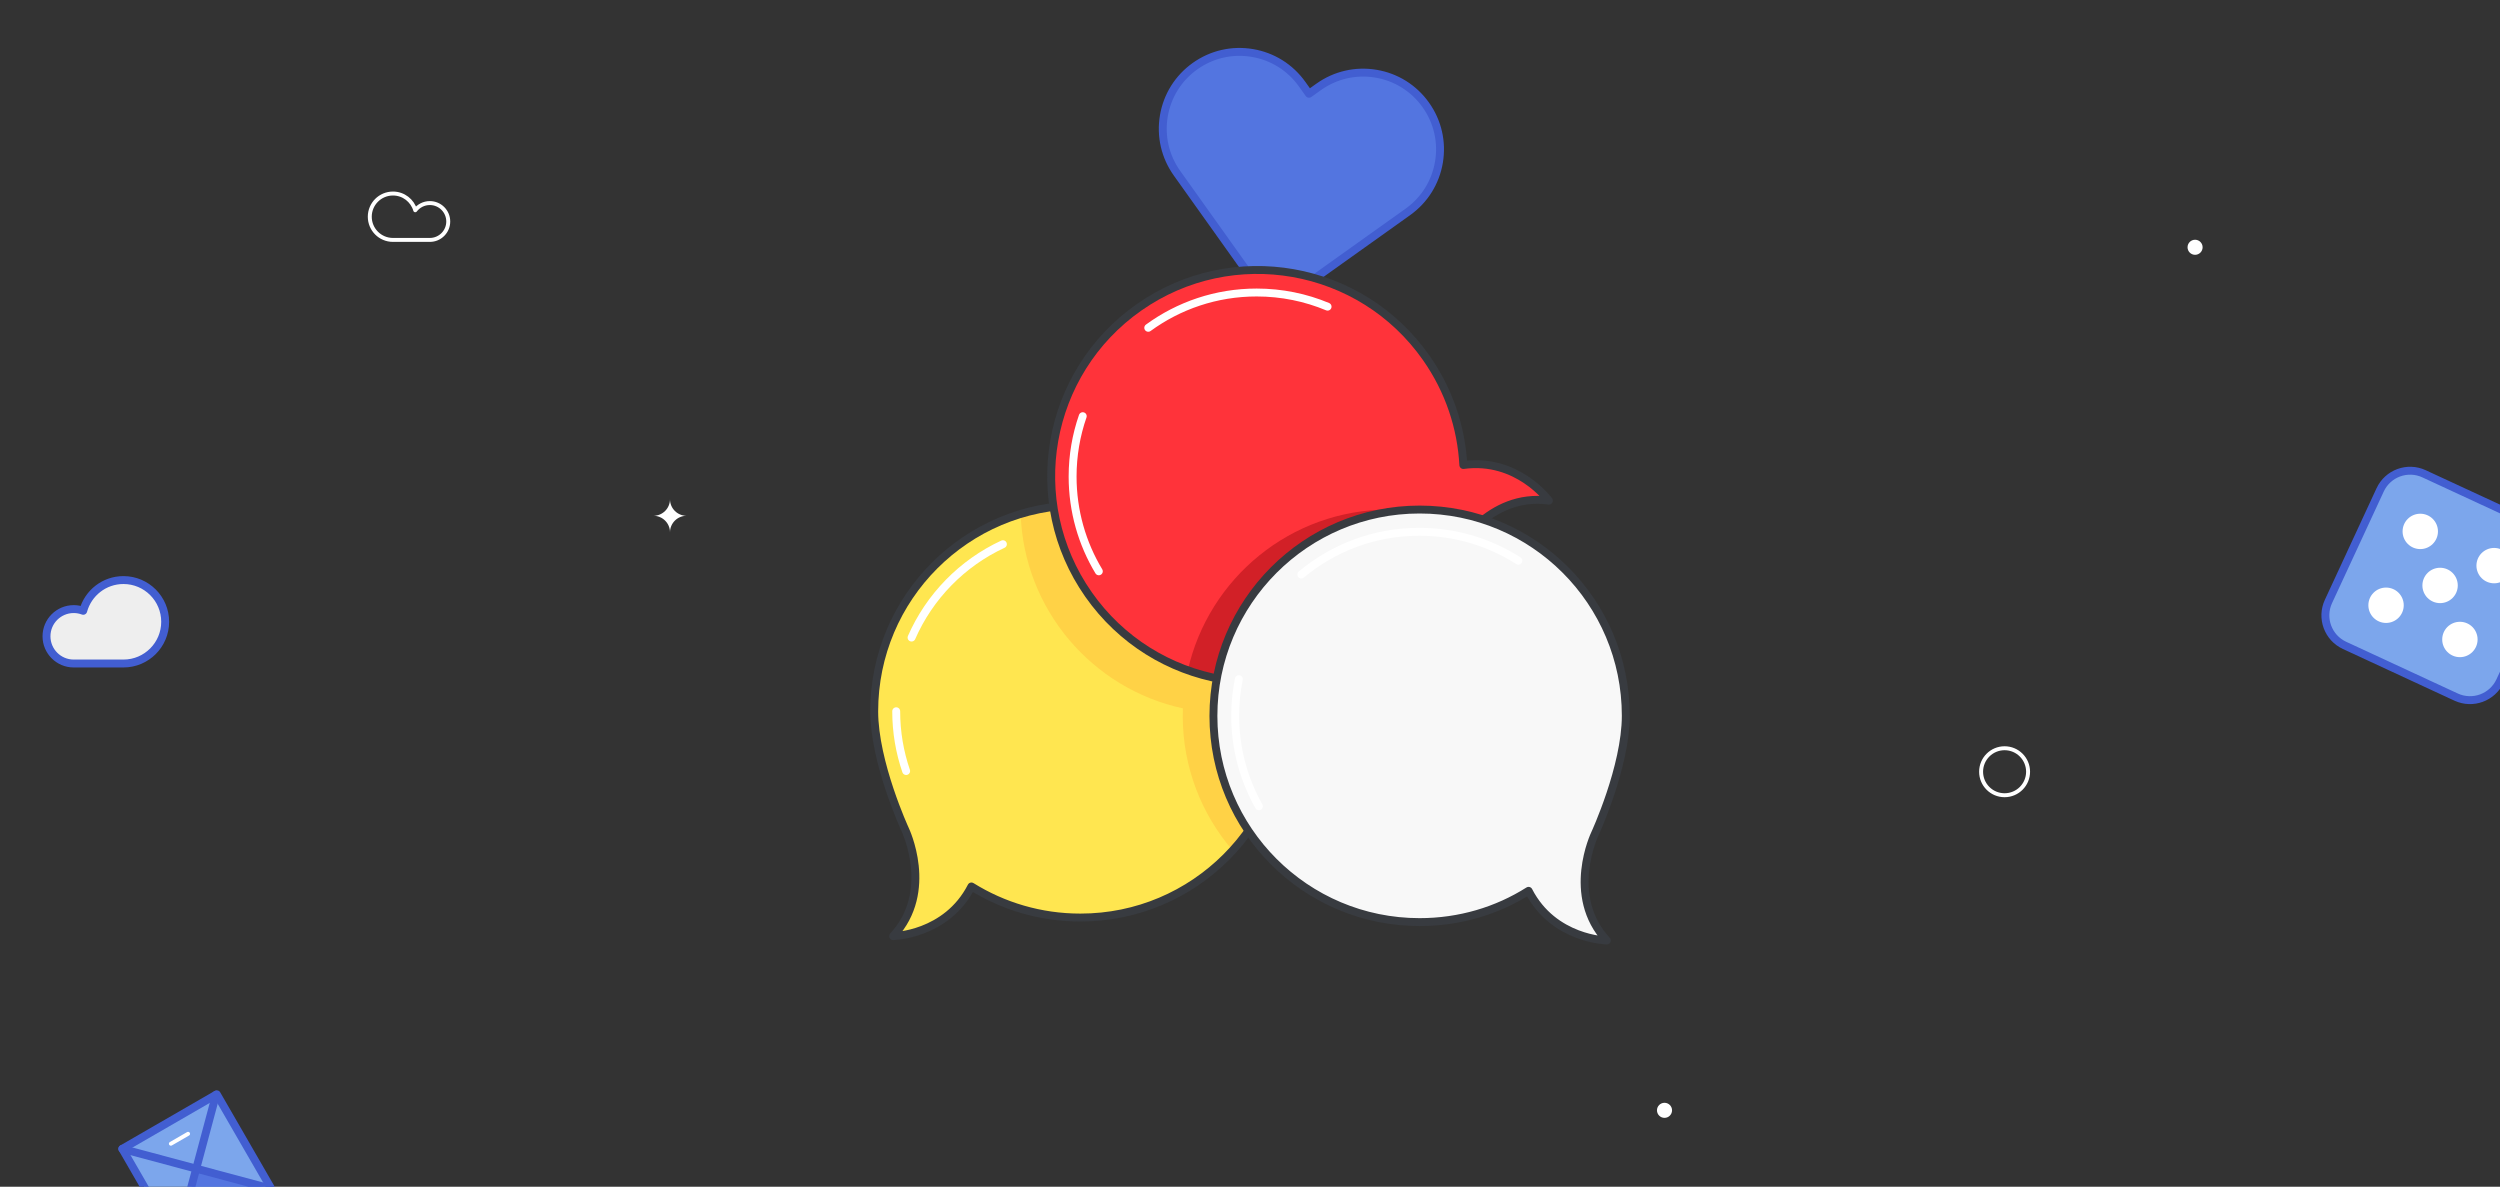 <svg id="e3eYGgWlX851" xmlns="http://www.w3.org/2000/svg" xmlns:xlink="http://www.w3.org/1999/xlink" viewBox="0 0 632 300" shape-rendering="geometricPrecision" text-rendering="geometricPrecision">
<rect x="0" y="0" width="632" height="300" fill="#333333" stroke="none"/>
<style><![CDATA[
#e3eYGgWlX8543_to {animation: e3eYGgWlX8543_to__to 8000ms linear infinite normal forwards}@keyframes e3eYGgWlX8543_to__to { 0% {transform: translate(316px,153.002px)} 25% {transform: translate(316px,148.002px)} 75% {transform: translate(316px,158.002px)} 100% {transform: translate(316px,153.002px)}} #e3eYGgWlX8559 {animation: e3eYGgWlX8559_c_o 8000ms linear infinite normal forwards}@keyframes e3eYGgWlX8559_c_o { 0% {opacity: 0} 21.25% {opacity: 0} 32.5% {opacity: 1} 33.75% {opacity: 1} 75% {opacity: 1} 87.5% {opacity: 0} 100% {opacity: 0}} #e3eYGgWlX8560 {animation: e3eYGgWlX8560_c_o 8000ms linear infinite normal forwards}@keyframes e3eYGgWlX8560_c_o { 0% {opacity: 0} 17.5% {opacity: 0} 28.75% {opacity: 1} 30% {opacity: 1} 75% {opacity: 1} 87.5% {opacity: 0} 100% {opacity: 0}} #e3eYGgWlX8561 {animation: e3eYGgWlX8561_c_o 8000ms linear infinite normal forwards}@keyframes e3eYGgWlX8561_c_o { 0% {opacity: 0} 15% {opacity: 0} 26.25% {opacity: 1} 27.5% {opacity: 1} 75% {opacity: 1} 87.5% {opacity: 0} 100% {opacity: 0}} #e3eYGgWlX8562 {animation: e3eYGgWlX8562_c_o 8000ms linear infinite normal forwards}@keyframes e3eYGgWlX8562_c_o { 0% {opacity: 0} 12.5% {opacity: 0} 23.75% {opacity: 1} 25% {opacity: 1} 75% {opacity: 1} 87.5% {opacity: 0} 100% {opacity: 0}} #e3eYGgWlX8563 {animation: e3eYGgWlX8563_c_o 8000ms linear infinite normal forwards}@keyframes e3eYGgWlX8563_c_o { 0% {opacity: 0} 10% {opacity: 0} 21.25% {opacity: 1} 22.5% {opacity: 1} 75% {opacity: 1} 87.5% {opacity: 0} 100% {opacity: 0}} #e3eYGgWlX8564 {animation: e3eYGgWlX8564_c_o 8000ms linear infinite normal forwards}@keyframes e3eYGgWlX8564_c_o { 0% {opacity: 0} 7.5% {opacity: 0} 18.75% {opacity: 1} 20% {opacity: 1} 75% {opacity: 1} 87.5% {opacity: 0} 100% {opacity: 0}} #e3eYGgWlX8565 {animation: e3eYGgWlX8565_c_o 8000ms linear infinite normal forwards}@keyframes e3eYGgWlX8565_c_o { 0% {opacity: 0} 5% {opacity: 0} 16.25% {opacity: 1} 17.5% {opacity: 1} 75% {opacity: 1} 87.5% {opacity: 0} 100% {opacity: 0}} #e3eYGgWlX8566 {animation: e3eYGgWlX8566_c_o 8000ms linear infinite normal forwards}@keyframes e3eYGgWlX8566_c_o { 0% {opacity: 0} 2.5% {opacity: 0} 13.75% {opacity: 1} 15% {opacity: 1} 75% {opacity: 1} 87.5% {opacity: 0} 100% {opacity: 0}} #e3eYGgWlX8567 {animation: e3eYGgWlX8567_c_o 8000ms linear infinite normal forwards}@keyframes e3eYGgWlX8567_c_o { 0% {opacity: 0} 11.25% {opacity: 1} 12.5% {opacity: 1} 75% {opacity: 1} 87.5% {opacity: 0} 100% {opacity: 0}}
]]></style>
<defs><rect id="e3eYGgWlX852" width="632" height="300" rx="0" ry="0"/></defs><g><g clip-path="url(#e3eYGgWlX8574)"><g><path d="" fill="#425ed1"/><g><path d="M18.634,153.975c.847,0,1.655.16,2.404.44c1.219-4.479,5.303-7.777,10.168-7.777c5.825,0,10.548,4.722,10.548,10.548c0,5.825-4.722,10.548-10.548,10.548h-12.572c-3.8,0-6.88-3.08-6.88-6.88c0-3.799,3.08-6.879,6.88-6.879Z" fill="#eee"/><path d="M18.634,153.975c.847,0,1.655.16,2.404.44c1.219-4.479,5.303-7.777,10.168-7.777c5.825,0,10.548,4.722,10.548,10.548c0,5.825-4.722,10.548-10.548,10.548h-12.572c-3.8,0-6.88-3.08-6.88-6.88c0-3.799,3.08-6.879,6.88-6.879Z" fill="none" stroke="#425ed1" stroke-width="2" stroke-linecap="round" stroke-linejoin="round" stroke-miterlimit="10"/></g><g><g><path d="M322.093,76.307c-.993-.167-1.879-.721-2.464-1.541L297.556,43.802c-3.009-4.224-4.195-9.366-3.338-14.478.857-5.113,3.655-9.587,7.877-12.597c0,0,.001,0,.001-.001c4.224-3.009,9.365-4.194,14.478-3.337s9.586,3.654,12.598,7.876l1.74,2.441l2.441-1.74c4.225-3.01,9.366-4.195,14.479-3.338c5.115.858,9.588,3.656,12.597,7.878c3.01,4.22,4.195,9.362,3.338,14.477-.857,5.114-3.655,9.588-7.877,12.598L324.926,75.654c-.821.585-1.84.82-2.833.653Z" fill="#5375e0"/></g><g><path d="M322.093,76.307c-.993-.167-1.879-.721-2.464-1.541L297.556,43.802c-3.009-4.224-4.195-9.366-3.338-14.478.857-5.113,3.655-9.587,7.877-12.597c0,0,.001,0,.001-.001c4.224-3.009,9.365-4.194,14.478-3.337s9.586,3.654,12.598,7.876l1.74,2.441l2.441-1.74c4.225-3.01,9.366-4.195,14.479-3.338c5.115.858,9.588,3.656,12.597,7.878c3.01,4.22,4.195,9.362,3.338,14.477-.857,5.114-3.655,9.588-7.877,12.598L324.926,75.654c-.821.585-1.84.82-2.833.653Z" fill="none" stroke="#425ed1" stroke-width="2" stroke-linecap="round" stroke-linejoin="round" stroke-miterlimit="10"/></g></g><g><rect width="27.577" height="27.577" rx="0" ry="0" transform="matrix(.866-.5 0.5 0.866 30.922 290.426)" fill="#7ca6ec"/><polygon points="44.712,314.315 68.283,300.443 49.603,295.438" fill="#5375e0"/><rect width="27.577" height="27.577" rx="0" ry="0" transform="matrix(.866-.5 0.5 0.866 30.922 290.426)" fill="none" stroke="#425ed1" stroke-width="2" stroke-linecap="round" stroke-linejoin="round" stroke-miterlimit="10"/><line x1="44.598" y1="314.118" x2="54.608" y2="276.758" fill="none" stroke="#425ed1" stroke-width="2" stroke-linecap="round" stroke-linejoin="round" stroke-miterlimit="10"/><line x1="30.923" y1="290.433" x2="68.283" y2="300.443" fill="none" stroke="#425ed1" stroke-width="2" stroke-linecap="round" stroke-linejoin="round" stroke-miterlimit="10"/><line x1="47.543" y1="286.627" x2="43.201" y2="289.134" fill="none" stroke="#fff" stroke-linecap="round" stroke-linejoin="round" stroke-miterlimit="10"/></g><g><g><path d="M622.367,176.395c3.259,1.511,7.132.087,8.642-3.169l14.241-30.739c.731-1.577.803-3.345.205-4.977-.599-1.632-1.797-2.933-3.375-3.665l-30.739-14.242c-1.577-.73-3.344-.804-4.976-.205-1.632.598-2.933,1.797-3.664,3.374l-14.242,30.739c-1.508,3.256-.086,7.133,3.17,8.641l30.738,14.243v0Z" fill="#7ca6ec"/></g><g><circle r="4.471" transform="translate(616.854 147.999)" fill="#fff"/></g><g><circle r="4.471" transform="translate(611.845 134.339)" fill="#fff"/></g><g><circle r="4.471" transform="translate(621.864 161.659)" fill="#fff"/></g><g><circle r="4.471" transform="translate(630.515 142.989)" fill="#fff"/></g><g><circle r="4.471" transform="translate(603.194 153.009)" fill="#fff"/></g><g><path d="M620.908,176.222l-28.205-13.068c-4.19-1.941-6.013-6.912-4.072-11.102l13.068-28.205c1.941-4.19,6.912-6.013,11.102-4.072l28.205,13.068c4.19,1.941,6.013,6.912,4.072,11.102L632.01,172.15c-1.942,4.19-6.912,6.013-11.102,4.072Z" fill="none" stroke="#425ed1" stroke-width="2" stroke-linecap="round" stroke-linejoin="round" stroke-miterlimit="10"/></g></g><circle r="1.905" transform="translate(316 187.257)" fill="#fff"/><circle r="5.939" transform="translate(506.76 195.094)" fill="none" stroke="#fff" stroke-linecap="round" stroke-linejoin="round" stroke-miterlimit="10"/><path d="M173.565,130.391c-2.314,0-4.19-1.876-4.19-4.19c0,2.314-1.876,4.19-4.19,4.19c1.157,0,2.205.469,2.963,1.227s1.227,1.806,1.227,2.963c-.001-2.314,1.875-4.19,4.19-4.19Z" fill="#fff"/><circle r="1.905" transform="translate(420.788 280.69)" fill="#fff"/><path d="M108.66,51.336c-1.502,0-2.835.714-3.687,1.819-.708-2.443-2.958-4.231-5.629-4.231-3.239,0-5.864,2.625-5.864,5.864s2.625,5.864,5.864,5.864h9.315c2.572,0,4.658-2.085,4.658-4.658.001-2.572-2.084-4.658-4.657-4.658Z" fill="none" stroke="#fff" stroke-linecap="round" stroke-linejoin="round" stroke-miterlimit="10"/><circle r="1.905" transform="translate(554.916 62.512)" fill="#fff"/><g id="e3eYGgWlX8543_to" transform="translate(316,153.002)"><g transform="translate(-316,-153.002)"><g><path d="M273.123,127.71c-28.792,0-52.123,23.331-52.123,52.123c0,12.935,7.809,29.846,7.809,29.846s7.521,15.618-3.018,26.972c0,0,13.462-.24,19.786-12.552c8.001,4.982,17.438,7.857,27.547,7.857c28.792,0,52.123-23.331,52.123-52.123s-23.332-52.123-52.124-52.123Z" fill="#ffd246"/></g><path d="M298.999,180.983c0-.639.016-1.274.038-1.907-22.903-4.955-40.193-24.954-41.013-49.143-21.426,6.472-37.024,26.359-37.024,49.9c0,12.935,7.809,29.846,7.809,29.846s7.521,15.618-3.018,26.972c0,0,13.462-.24,19.786-12.552c8,4.982,17.438,7.857,27.547,7.857c15.246,0,28.959-6.543,38.489-16.973-7.861-9.126-12.614-21.006-12.614-34Z" fill="#ffe650"/><g><path d="M273.123,127.71c-28.792,0-52.123,23.331-52.123,52.123c0,12.935,7.809,29.846,7.809,29.846s7.521,15.618-3.018,26.972c0,0,13.462-.24,19.786-12.552c8.001,4.982,17.438,7.857,27.547,7.857c28.792,0,52.123-23.331,52.123-52.123s-23.332-52.123-52.124-52.123Z" fill="none" stroke="#383b40" stroke-width="2" stroke-linecap="round" stroke-linejoin="round" stroke-miterlimit="10"/></g><g><path d="M275.172,150.277c16.515,23.585,49.008,29.315,72.593,12.8c10.596-7.419,19.97-23.516,19.97-23.516s8.479-15.119,23.825-12.998c0,0-7.918-10.89-21.63-9.008-.508-9.411-3.566-18.791-9.364-27.071-16.515-23.585-49.008-29.315-72.593-12.8s-29.316,49.008-12.801,72.593Z" fill="#d22027"/></g><path d="M369.929,117.555c-.251-4.654-1.128-9.299-2.65-13.809-5.096,3.896-8.403,10.16-8.403,17.227c0,7.472,3.698,14.046,9.298,17.872c1.913-2.967,10.057-14.124,23.385-12.282.001,0-7.917-10.89-21.63-9.008Z" fill="#ff333a"/><path d="M351.122,128.812c6.089,0,11.932,1.047,17.363,2.965.888-3.803,1.507-7.757,1.507-11.396c0-28.792-23.331-52.123-52.123-52.123s-52.123,23.331-52.123,52.123c0,22.619,14.4,41.864,34.533,49.078c5.243-23.255,26.01-40.647,50.843-40.647Z" fill="#ff333a"/><g><path d="M275.172,150.277c16.515,23.585,49.008,29.315,72.593,12.8c10.596-7.419,19.97-23.516,19.97-23.516s8.479-15.119,23.825-12.998c0,0-7.918-10.89-21.63-9.008-.508-9.411-3.566-18.791-9.364-27.071-16.515-23.585-49.008-29.315-72.593-12.8s-29.316,49.008-12.801,72.593Z" fill="none" stroke="#383b40" stroke-width="2" stroke-linecap="round" stroke-linejoin="round" stroke-miterlimit="10"/></g><g><path d="M358.877,128.812c28.792,0,52.123,23.331,52.123,52.123c0,12.935-7.809,29.846-7.809,29.846s-7.521,15.618,3.018,26.972c0,0-13.462-.24-19.786-12.552-7.953,5.03-17.39,7.905-27.547,7.905-28.792,0-52.123-23.331-52.123-52.123s23.332-52.171,52.124-52.171Z" fill="#f8f8f8"/></g><g><path d="M358.877,128.812c28.792,0,52.123,23.331,52.123,52.123c0,12.935-7.809,29.846-7.809,29.846s-7.521,15.618,3.018,26.972c0,0-13.462-.24-19.786-12.552-7.953,5.03-17.39,7.905-27.547,7.905-28.792,0-52.123-23.331-52.123-52.123s23.332-52.171,52.124-52.171Z" fill="none" stroke="#383b40" stroke-width="2" stroke-linecap="round" stroke-linejoin="round" stroke-miterlimit="10"/></g><line id="e3eYGgWlX8559" x1="335.612" y1="194.915" x2="364.859" y2="194.915" opacity="0" fill="none" stroke="#383b40" stroke-width="2" stroke-linecap="round" stroke-linejoin="round" stroke-miterlimit="10"/><line id="e3eYGgWlX8560" x1="335.612" y1="183.283" x2="382.142" y2="183.283" opacity="0" fill="none" stroke="#383b40" stroke-width="2" stroke-linecap="round" stroke-linejoin="round" stroke-miterlimit="10"/><line id="e3eYGgWlX8561" x1="335.612" y1="171.65" x2="382.142" y2="171.65" opacity="0" fill="none" stroke="#383b40" stroke-width="2" stroke-linecap="round" stroke-linejoin="round" stroke-miterlimit="10"/><line id="e3eYGgWlX8562" x1="249.858" y1="194.915" x2="296.388" y2="194.915" opacity="0" fill="none" stroke="#383b40" stroke-width="2" stroke-linecap="round" stroke-linejoin="round" stroke-miterlimit="10"/><line id="e3eYGgWlX8563" x1="249.858" y1="183.283" x2="296.388" y2="183.283" opacity="0" fill="none" stroke="#383b40" stroke-width="2" stroke-linecap="round" stroke-linejoin="round" stroke-miterlimit="10"/><line id="e3eYGgWlX8564" x1="249.858" y1="171.65" x2="284.756" y2="171.65" transform="translate(0 0.296)" opacity="0" fill="none" stroke="#383b40" stroke-width="2" stroke-linecap="round" stroke-linejoin="round" stroke-miterlimit="10"/><line id="e3eYGgWlX8565" x1="294.603" y1="134.361" x2="321.746" y2="134.361" opacity="0" fill="none" stroke="#383b40" stroke-width="2" stroke-linecap="round" stroke-linejoin="round" stroke-miterlimit="10"/><line id="e3eYGgWlX8566" x1="294.603" y1="122.728" x2="341.134" y2="122.728" opacity="0" fill="none" stroke="#383b40" stroke-width="2" stroke-linecap="round" stroke-linejoin="round" stroke-miterlimit="10"/><line id="e3eYGgWlX8567" x1="294.603" y1="111.095" x2="341.134" y2="111.095" opacity="0" fill="none" stroke="#383b40" stroke-width="2" stroke-linecap="round" stroke-linejoin="round" stroke-miterlimit="10"/><path d="M229.072,194.917c-1.627-4.739-2.51-9.823-2.51-15.114" fill="none" stroke="#fff" stroke-width="2" stroke-linecap="round" stroke-linejoin="round" stroke-miterlimit="10"/><path d="M230.441,161.176c4.552-10.409,12.803-18.831,23.091-23.604" fill="none" stroke="#fff" stroke-width="2" stroke-linecap="round" stroke-linejoin="round" stroke-miterlimit="10"/><path d="M318.249,203.826c-3.815-6.752-5.993-14.551-5.993-22.86c0-3.174.318-6.274.923-9.269" fill="none" stroke="#fff" stroke-width="2" stroke-linecap="round" stroke-linejoin="round" stroke-miterlimit="10"/><path d="M328.973,145.24c8.074-6.745,18.47-10.804,29.814-10.804c9.224,0,17.822,2.684,25.054,7.314" fill="none" stroke="#fff" stroke-width="2" stroke-linecap="round" stroke-linejoin="round" stroke-miterlimit="10"/><path d="M277.785,144.429c-4.209-6.997-6.63-15.192-6.63-23.952c0-5.348.902-10.485,2.563-15.268" fill="none" stroke="#fff" stroke-width="2" stroke-linecap="round" stroke-linejoin="round" stroke-miterlimit="10"/><path d="M290.278,82.87c7.687-5.612,17.16-8.924,27.406-8.924c6.354,0,12.41,1.274,17.928,3.579" fill="none" stroke="#fff" stroke-width="2" stroke-linecap="round" stroke-linejoin="round" stroke-miterlimit="10"/></g></g></g><clipPath id="e3eYGgWlX8574"><use width="632" height="300" xlink:href="#e3eYGgWlX852"/></clipPath></g></g></svg>
